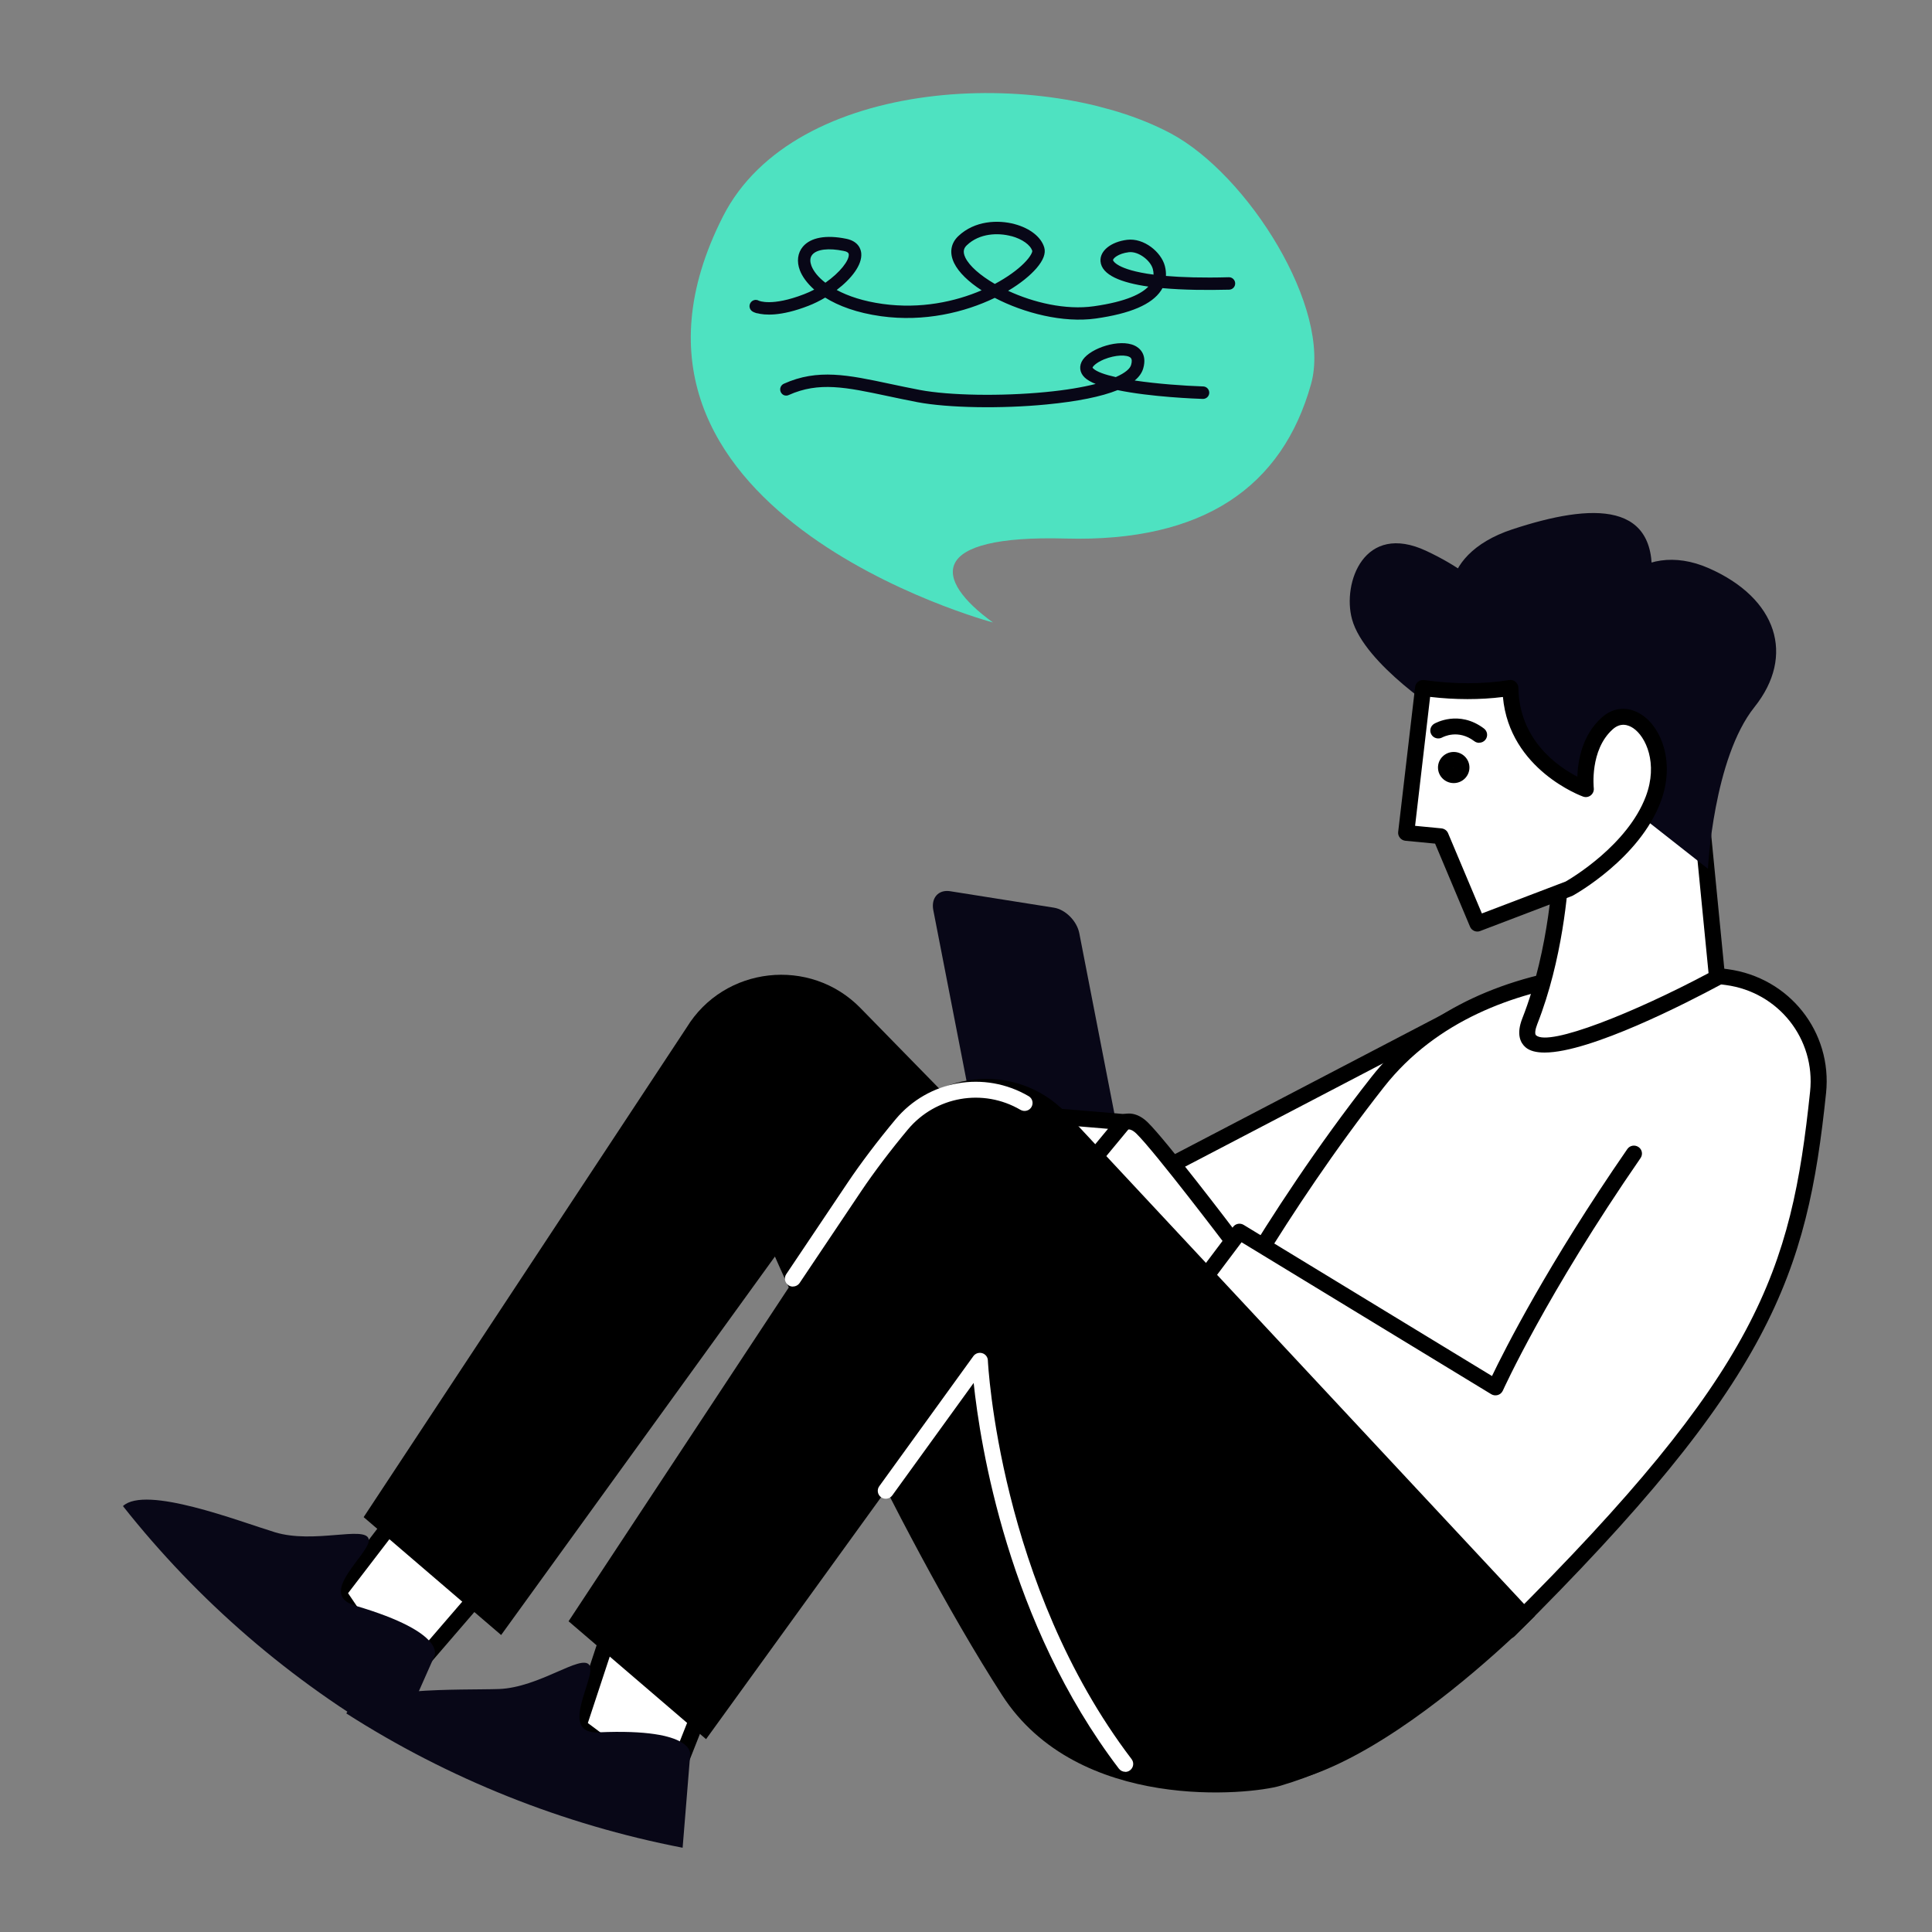 <svg width="110" height="110" viewBox="0 0 110 110" fill="none" xmlns="http://www.w3.org/2000/svg">
<rect x="0" y="0" width="110" height="110" fill="#808080" stroke="none"/>
<g clip-path="url(#clip0_4_634)">
<path d="M25.435 82.633L19.256 90.698L22.816 95.949L29.182 88.568L25.435 82.633Z" fill="white"/>
<path d="M22.816 96.401C22.816 96.401 22.798 96.401 22.789 96.401C22.647 96.392 22.515 96.32 22.437 96.202L18.877 90.947C18.767 90.788 18.776 90.576 18.891 90.422L25.069 82.358C25.161 82.24 25.302 82.177 25.453 82.177C25.604 82.181 25.741 82.263 25.819 82.389L29.571 88.323C29.676 88.491 29.662 88.708 29.529 88.857L23.164 96.243C23.077 96.343 22.949 96.401 22.816 96.401ZM19.819 90.712L22.862 95.203L28.62 88.522L25.398 83.425L19.819 90.707V90.712Z" fill="black"/>
<path d="M83.883 57.35L55.678 72.072L65.892 82.358C65.892 82.358 83.344 67.192 83.883 57.345V57.35Z" fill="white"/>
<path d="M65.892 82.814C65.773 82.814 65.654 82.769 65.567 82.679L55.354 72.393C55.253 72.289 55.208 72.149 55.23 72.004C55.253 71.864 55.34 71.742 55.468 71.674L83.673 56.952C83.82 56.875 83.993 56.884 84.135 56.97C84.272 57.056 84.354 57.214 84.345 57.377C84.117 61.561 80.986 67.101 75.036 73.845C70.635 78.834 66.244 82.665 66.198 82.701C66.111 82.778 66.006 82.814 65.897 82.814H65.892ZM56.432 72.19L65.91 81.733C68.209 79.675 82.06 66.943 83.34 58.141L56.432 72.19Z" fill="black"/>
<path d="M57.054 96.514C50.843 86.88 44.121 71.543 44.121 71.543L28.533 93.091L20.705 86.379L39.094 58.503C41.228 55.011 46.127 54.46 48.992 57.395L75.571 84.578C75.571 84.578 88.083 97.17 72.897 101.675C71.207 102.177 61.386 103.236 57.054 96.514Z" fill="black"/>
<path d="M96.894 55.405C96.894 55.405 84.711 53.632 78.436 61.611C72.166 69.594 68.113 77.536 68.113 77.536C70.169 81.602 61.176 102.507 75.575 99.803C86.283 92.552 100.28 80.969 102.437 66.088C103.091 61.592 103.356 60.172 100.49 56.626C99.841 55.826 96.889 55.409 96.889 55.409L96.894 55.405Z" fill="white"/>
<path d="M73.236 100.49C71.389 100.49 69.927 99.993 68.871 98.998C65.837 96.144 66.733 89.771 67.45 84.646C67.871 81.661 68.264 78.839 67.706 77.735C67.642 77.608 67.642 77.455 67.706 77.328C67.747 77.246 71.846 69.254 78.075 61.33C80.712 57.974 84.82 55.807 89.952 55.066C93.791 54.509 96.812 54.934 96.958 54.953C97.483 55.025 100.125 55.441 100.847 56.337C103.785 59.973 103.552 61.588 102.926 65.907L102.89 66.147C101.19 77.866 92.342 88.993 75.836 100.174C75.786 100.21 75.726 100.232 75.662 100.246C74.789 100.409 73.981 100.49 73.236 100.49ZM68.62 77.549C69.168 78.961 68.808 81.543 68.355 84.773C67.665 89.689 66.81 95.809 69.502 98.342C70.763 99.527 72.692 99.866 75.397 99.373C91.629 88.364 100.326 77.455 101.985 66.02L102.021 65.781C102.638 61.52 102.826 60.236 100.134 56.907C99.768 56.45 97.977 56.016 96.825 55.853C96.707 55.835 84.829 54.215 78.797 61.891C73.153 69.073 69.274 76.306 68.62 77.554V77.549Z" fill="black"/>
<path d="M57.3 67.215L63.205 68.151C63.867 68.255 64.297 67.775 64.165 67.079L61.45 53.13C61.313 52.438 60.664 51.782 60.001 51.678L54.097 50.742C53.434 50.638 53.005 51.117 53.137 51.814L55.852 65.763C55.989 66.455 56.638 67.111 57.3 67.215Z" fill="#080717"/>
<path d="M75.836 80.589C73.217 80.024 70.562 75.93 68.917 74.745C67.267 73.565 63.301 71.525 62.304 71.195C61.304 70.86 61.13 67.87 62.094 66.192C62.734 65.08 63.342 64.116 63.991 63.899C64.324 63.786 64.667 63.872 65.033 64.229C66.111 65.288 70.178 70.652 70.178 70.652C70.178 70.652 74.57 73.298 78.793 76.333C83.015 79.368 78.454 81.154 75.836 80.589Z" fill="white"/>
<path d="M76.869 81.141C76.476 81.141 76.092 81.105 75.74 81.028C73.871 80.625 72.121 78.712 70.581 77.025C69.859 76.233 69.173 75.487 68.652 75.112C67.007 73.931 63.068 71.923 62.158 71.62C61.893 71.529 61.528 71.29 61.272 70.634C60.838 69.503 60.874 67.395 61.697 65.966C62.391 64.758 63.031 63.741 63.845 63.469C64.206 63.347 64.763 63.325 65.353 63.908C66.39 64.926 69.991 69.652 70.489 70.313C71.092 70.679 75.173 73.176 79.062 75.971C81.114 77.445 81.146 78.63 80.817 79.363C80.301 80.508 78.5 81.145 76.869 81.145V81.141ZM64.256 64.302C64.201 64.302 64.16 64.315 64.132 64.324C63.58 64.51 62.894 65.699 62.487 66.414C61.829 67.558 61.765 69.39 62.122 70.313C62.236 70.602 62.364 70.738 62.446 70.765C63.52 71.122 67.542 73.203 69.182 74.379C69.785 74.809 70.466 75.555 71.252 76.419C72.632 77.93 74.351 79.806 75.932 80.146C77.49 80.485 79.574 79.888 79.981 78.988C80.351 78.169 79.227 77.201 78.523 76.695C74.364 73.705 69.982 71.059 69.936 71.032C69.886 71 69.845 70.964 69.808 70.919C69.767 70.865 65.75 65.568 64.704 64.546C64.498 64.347 64.352 64.302 64.251 64.302H64.256Z" fill="black"/>
<path d="M57.822 63.379L63.991 63.895L62.094 66.188L62.021 70.304L58.594 70.154C58.594 70.154 58.26 69.494 58.882 69.39C59.499 69.286 60.371 69.123 60.371 69.123C60.371 69.123 58.827 68.553 58.169 68.296C57.511 68.038 57.447 67.784 57.52 67.445C57.593 67.106 58.333 66.608 58.333 66.608C58.333 66.608 57.173 66.305 57.132 65.944C57.09 65.582 56.962 65.08 57.264 64.79C57.566 64.501 57.424 63.524 57.812 63.374L57.822 63.379Z" fill="white"/>
<path d="M62.021 70.756C62.021 70.756 62.008 70.756 62.003 70.756L58.575 70.607C58.411 70.598 58.26 70.503 58.187 70.353C58.141 70.263 57.931 69.802 58.146 69.39C58.224 69.241 58.374 69.055 58.681 68.969C58.42 68.87 58.178 68.779 58.004 68.707C57.479 68.499 56.898 68.155 57.081 67.341C57.127 67.142 57.269 66.943 57.438 66.762C57.045 66.577 56.725 66.323 56.688 65.984L56.67 65.826C56.615 65.441 56.537 64.862 56.962 64.46C56.994 64.41 57.035 64.175 57.058 64.035C57.127 63.628 57.209 63.126 57.666 62.949C57.73 62.922 57.803 62.913 57.872 62.918L64.041 63.433C64.21 63.447 64.356 63.555 64.425 63.709C64.489 63.863 64.466 64.044 64.356 64.171L62.56 66.341L62.492 70.304C62.492 70.426 62.437 70.543 62.35 70.625C62.263 70.702 62.154 70.747 62.035 70.747L62.021 70.756ZM59.503 69.743L61.569 69.833L61.633 66.179C61.633 66.075 61.669 65.98 61.738 65.898L63.086 64.27L58.018 63.845C57.991 63.944 57.968 64.089 57.949 64.189C57.895 64.528 57.835 64.881 57.588 65.12C57.497 65.206 57.538 65.5 57.566 65.717C57.57 65.754 57.575 65.785 57.579 65.821C57.707 65.925 58.105 66.088 58.452 66.179C58.626 66.224 58.758 66.364 58.786 66.54C58.818 66.717 58.74 66.893 58.594 66.993C58.31 67.183 58.009 67.459 57.963 67.567C57.949 67.64 57.954 67.662 57.954 67.667C57.954 67.667 58.004 67.753 58.338 67.884C58.991 68.142 60.531 68.712 60.531 68.712C60.723 68.784 60.842 68.969 60.828 69.173C60.815 69.376 60.659 69.539 60.458 69.58C60.458 69.58 59.997 69.666 59.503 69.756V69.743Z" fill="black"/>
<path d="M93.028 65.672C87.562 73.578 85.145 78.988 85.145 78.988L70.571 70.118L67.103 74.732C67.103 74.732 71.778 82.534 78.418 87.677C81.9 90.377 84.354 91.955 85.894 92.846C100.166 78.689 102.391 72.841 103.506 62.189C103.845 58.974 101.551 56.065 98.315 55.627C98.196 55.613 98.082 55.595 97.968 55.581L93.028 65.672Z" fill="white"/>
<path d="M85.894 93.303C85.817 93.303 85.734 93.285 85.666 93.24C84.208 92.399 81.713 90.811 78.135 88.038C71.504 82.9 66.756 75.044 66.71 74.967C66.614 74.809 66.628 74.614 66.737 74.465L70.206 69.856C70.347 69.666 70.608 69.616 70.814 69.743L84.948 78.346C85.661 76.858 88.133 71.964 92.653 65.423C92.795 65.215 93.078 65.166 93.288 65.306C93.498 65.446 93.549 65.726 93.407 65.934C88.028 73.719 85.588 79.128 85.565 79.178C85.51 79.296 85.41 79.386 85.282 79.427C85.154 79.463 85.017 79.449 84.907 79.381L70.69 70.729L67.656 74.763C68.524 76.147 72.879 82.819 78.701 87.328C82.001 89.884 84.359 91.417 85.826 92.285C100.111 78.074 101.98 72.434 103.059 62.149C103.374 59.154 101.263 56.486 98.26 56.083L97.913 56.038C97.662 56.007 97.488 55.776 97.52 55.527C97.552 55.278 97.785 55.106 98.036 55.138L98.384 55.183C101.88 55.658 104.334 58.757 103.968 62.239C102.885 72.583 100.879 78.635 86.223 93.172C86.136 93.258 86.018 93.303 85.899 93.303H85.894Z" fill="black"/>
<path d="M20.225 91.417C17.94 90.748 21.212 88.359 20.988 87.613C20.76 86.867 17.867 87.912 15.66 87.242C13.626 86.623 8.298 84.547 7 85.75C11.264 91.146 16.551 95.718 22.57 99.174L24.717 94.33C24.717 94.33 25.576 92.996 20.23 91.422L20.225 91.417Z" fill="#080717"/>
<path d="M36.105 88.649L32.934 98.269L38.034 102.082L41.612 93.041L36.105 88.649Z" fill="white"/>
<path d="M38.034 102.535C37.938 102.535 37.837 102.503 37.76 102.444L32.66 98.631C32.504 98.514 32.44 98.315 32.5 98.129L35.671 88.509C35.717 88.369 35.831 88.26 35.977 88.215C36.119 88.174 36.279 88.201 36.393 88.296L41.895 92.688C42.051 92.81 42.106 93.023 42.033 93.204L38.459 102.241C38.409 102.372 38.294 102.471 38.157 102.512C38.116 102.526 38.075 102.53 38.034 102.53V102.535ZM33.469 98.102L37.828 101.359L41.064 93.186L36.334 89.413L33.469 98.102Z" fill="black"/>
<path d="M34.09 98.636C31.709 98.74 34.013 95.424 33.551 94.796C33.089 94.162 30.699 96.089 28.396 96.166C26.271 96.239 20.55 96.003 19.718 97.555C25.531 101.277 32.038 103.882 38.866 105.203L39.295 99.929C39.295 99.929 39.665 98.387 34.09 98.631V98.636Z" fill="#080717"/>
<path d="M88.883 49.349C88.883 49.349 88.728 54.012 87.101 58.141C85.474 62.271 97.762 55.658 97.762 55.658L96.62 43.993L88.883 49.344V49.349Z" fill="white"/>
<path d="M87.942 59.928C87.471 59.928 87.096 59.837 86.854 59.625C86.575 59.381 86.315 58.897 86.676 57.978C88.257 53.967 88.426 49.38 88.426 49.331C88.43 49.19 88.504 49.055 88.622 48.973L96.359 43.623C96.492 43.532 96.665 43.514 96.812 43.582C96.958 43.65 97.058 43.79 97.077 43.948L98.219 55.613C98.237 55.794 98.146 55.966 97.981 56.056C96.108 57.065 90.555 59.928 87.942 59.928ZM89.331 49.593C89.276 50.593 88.979 54.623 87.526 58.309C87.402 58.625 87.375 58.874 87.457 58.947C88.207 59.598 93.083 57.639 97.278 55.405L96.24 44.812L89.331 49.593Z" fill="black"/>
<path d="M82.261 40.732C82.261 40.732 77.687 37.847 76.978 35.255C76.416 33.206 77.655 29.692 81.224 31.374C84.797 33.057 85.958 35.033 84.057 35.21C82.156 35.386 81.562 31.637 86.104 30.139C90.647 28.642 94.6 28.461 93.987 33.378C93.375 38.294 92.333 41.89 91.305 37.833C90.277 33.776 93.393 30.637 97.291 32.351C101.19 34.065 102.227 37.336 99.892 40.257C97.556 43.175 97.241 49.462 97.241 49.462L92.361 45.626C92.361 45.626 82.407 43.957 82.257 40.737L82.261 40.732Z" fill="#080717"/>
<path d="M94.129 45.495C95.29 42.401 93.028 39.828 91.506 41.189C89.984 42.551 90.281 44.934 90.281 44.934C90.281 44.934 86.054 43.455 85.995 39.172C84.491 39.421 82.796 39.43 81.018 39.176L80.054 47.426L82.019 47.612L84.112 52.587L89.331 50.597C89.331 50.597 92.964 48.589 94.124 45.49L94.129 45.495Z" fill="white"/>
<path d="M84.117 53.039C83.938 53.039 83.769 52.935 83.696 52.759L81.708 48.032L80.017 47.87C79.894 47.856 79.784 47.797 79.707 47.702C79.629 47.607 79.592 47.485 79.606 47.368L80.57 39.118C80.584 38.995 80.648 38.887 80.744 38.81C80.84 38.738 80.968 38.706 81.087 38.72C82.773 38.959 84.445 38.959 85.922 38.72C86.054 38.697 86.187 38.733 86.287 38.819C86.388 38.905 86.447 39.027 86.452 39.158C86.493 42.135 88.691 43.645 89.806 44.22C89.838 43.328 90.071 41.859 91.2 40.85C91.872 40.248 92.726 40.194 93.489 40.705C94.623 41.465 95.377 43.455 94.554 45.649C93.348 48.865 89.71 50.905 89.555 50.99C89.536 51 89.518 51.009 89.495 51.018L84.276 53.008C84.222 53.03 84.167 53.039 84.112 53.039H84.117ZM80.566 47.019L82.069 47.164C82.238 47.182 82.385 47.286 82.448 47.44L84.372 52.008L89.143 50.19C89.468 50.005 92.671 48.105 93.709 45.337C94.412 43.464 93.709 41.94 92.987 41.456C92.703 41.266 92.269 41.121 91.821 41.524C90.501 42.704 90.743 44.857 90.743 44.875C90.761 45.029 90.697 45.183 90.574 45.282C90.45 45.382 90.286 45.409 90.135 45.355C90.089 45.341 85.944 43.84 85.57 39.683C84.272 39.846 82.855 39.846 81.425 39.678L80.57 47.015L80.566 47.019Z" fill="black"/>
<path d="M81.895 41.596C81.895 41.596 83.024 40.936 84.222 41.84L81.895 41.596Z" fill="white"/>
<path d="M84.217 42.293C84.121 42.293 84.02 42.261 83.938 42.198C83.015 41.497 82.156 41.967 82.12 41.985C81.9 42.107 81.621 42.035 81.498 41.822C81.37 41.61 81.443 41.334 81.658 41.207C81.713 41.176 83.065 40.402 84.491 41.479C84.692 41.632 84.729 41.913 84.578 42.112C84.487 42.229 84.354 42.288 84.217 42.288V42.293Z" fill="black"/>
<path d="M83.207 43.699C83.207 43.939 83.011 44.134 82.768 44.134C82.526 44.134 82.33 43.939 82.33 43.699C82.33 43.46 82.526 43.265 82.768 43.265C83.011 43.265 83.207 43.46 83.207 43.699Z" fill="white"/>
<path d="M82.768 44.586C82.275 44.586 81.873 44.188 81.873 43.699C81.873 43.211 82.275 42.813 82.768 42.813C83.262 42.813 83.664 43.211 83.664 43.699C83.664 44.188 83.262 44.586 82.768 44.586ZM82.75 43.699C82.75 43.699 82.759 43.718 82.768 43.718L82.75 43.699Z" fill="black"/>
<path d="M68.008 99.957C60.874 90.969 55.788 77.473 55.788 77.473L40.2 99.02L32.372 92.308L50.761 64.433C52.895 60.941 57.794 60.389 60.659 63.325L87.402 91.996C87.402 91.996 73.213 106.51 68.008 99.957Z" fill="black"/>
<path d="M64.069 100.879C63.931 100.879 63.794 100.816 63.703 100.698C57.383 92.399 55.806 82.231 55.436 78.739L50.802 85.144C50.656 85.347 50.368 85.392 50.167 85.248C49.961 85.103 49.916 84.818 50.062 84.619L55.418 77.215C55.532 77.057 55.733 76.989 55.92 77.043C56.108 77.097 56.24 77.265 56.245 77.459C56.249 77.586 56.885 90.25 64.43 100.16C64.58 100.359 64.539 100.644 64.338 100.793C64.256 100.857 64.16 100.884 64.064 100.884L64.069 100.879Z" fill="white"/>
<path d="M45.145 73.253C45.058 73.253 44.971 73.23 44.893 73.176C44.683 73.036 44.624 72.755 44.765 72.547L48.289 67.296C49.006 66.228 49.989 64.93 50.989 63.732C52.859 61.493 56.048 60.937 58.566 62.411C58.786 62.538 58.854 62.814 58.726 63.031C58.598 63.248 58.32 63.316 58.1 63.189C55.971 61.945 53.275 62.416 51.693 64.306C50.711 65.482 49.751 66.753 49.052 67.793L45.529 73.045C45.442 73.176 45.295 73.248 45.149 73.248L45.145 73.253Z" fill="white"/>
</g>
<g clip-path="url(#clip1_4_634)">
<path d="M56.536 35.442C56.536 35.442 32.671 29.083 41.155 12.338C45.236 4.282 59.527 3.795 66.651 7.592C71.057 9.938 75.85 17.563 74.645 21.868C73.015 27.699 68.541 30.876 60.673 30.662C52.804 30.447 53.126 32.981 56.536 35.442Z" fill="#4EE2C1"/>
<path d="M43.111 17.833C43.519 17.943 44.437 18.032 46.028 17.412C46.349 17.288 46.671 17.129 46.982 16.944C47.735 17.416 48.783 17.812 50.163 18.004C52.629 18.345 54.937 17.782 56.638 16.959C58.306 17.829 60.531 18.395 62.382 18.136C64.36 17.856 65.579 17.334 66.105 16.541C66.135 16.498 66.163 16.45 66.186 16.405C67.382 16.514 68.73 16.524 69.982 16.493C70.178 16.488 70.332 16.326 70.326 16.13C70.32 15.933 70.156 15.779 69.963 15.785C68.45 15.827 67.283 15.788 66.384 15.711C66.392 15.53 66.374 15.341 66.323 15.146C66.12 14.356 65.134 13.535 64.171 13.654C63.249 13.77 62.614 14.283 62.658 14.873C62.717 15.665 63.847 16.098 65.382 16.317C65.012 16.707 64.173 17.169 62.283 17.436C60.665 17.666 58.834 17.224 57.398 16.557C58.098 16.142 58.65 15.691 59.014 15.271C59.405 14.817 59.552 14.422 59.456 14.094C59.282 13.499 58.651 12.998 57.77 12.76L57.766 12.759C56.83 12.507 55.495 12.556 54.56 13.445C54.129 13.858 54.045 14.402 54.324 14.978C54.58 15.503 55.14 16.044 55.889 16.529C54.383 17.176 52.417 17.603 50.26 17.305C49.174 17.156 48.299 16.865 47.637 16.51C48.474 15.874 49.092 15.084 49.037 14.429C49.021 14.226 48.905 13.742 48.183 13.595C47.036 13.36 46.162 13.518 45.715 14.041C45.413 14.398 45.35 14.889 45.542 15.393C45.674 15.738 45.943 16.119 46.358 16.489C46.174 16.586 45.976 16.677 45.772 16.754C43.943 17.461 43.214 17.124 43.207 17.122C43.034 17.024 42.819 17.084 42.721 17.257C42.624 17.425 42.683 17.644 42.856 17.742C42.881 17.756 42.962 17.8 43.109 17.84L43.111 17.833ZM48.099 14.301C48.316 14.36 48.324 14.45 48.326 14.484C48.355 14.826 47.832 15.513 46.994 16.097C46.585 15.784 46.322 15.449 46.2 15.136C46.132 14.952 46.083 14.696 46.251 14.498C46.514 14.19 47.179 14.112 48.033 14.287C48.054 14.293 48.075 14.298 48.095 14.304L48.099 14.301ZM57.586 13.443C58.196 13.608 58.675 13.947 58.774 14.29C58.779 14.339 58.709 14.585 58.292 14.999C57.916 15.372 57.352 15.787 56.642 16.166C55.812 15.684 55.192 15.142 54.963 14.668C54.779 14.287 54.912 14.091 55.051 13.96C55.769 13.274 56.83 13.243 57.581 13.446L57.586 13.443ZM65.683 15.636C63.546 15.359 63.373 14.826 63.371 14.818C63.362 14.717 63.659 14.436 64.264 14.36C64.824 14.29 65.518 14.841 65.639 15.323C65.668 15.434 65.68 15.536 65.679 15.636L65.683 15.636Z" fill="#080717"/>
<path d="M44.672 22.511C44.748 22.531 44.833 22.529 44.91 22.49C46.626 21.72 48.175 22.049 50.525 22.547C51.057 22.661 51.628 22.781 52.241 22.899C53.97 23.225 56.991 23.281 59.588 23.028C61.356 22.857 62.706 22.584 63.631 22.211C65.52 22.603 68.084 22.701 68.482 22.713C68.679 22.718 68.842 22.567 68.85 22.371C68.856 22.173 68.701 22.01 68.508 22.002C67.403 21.966 65.88 21.854 64.606 21.665C64.858 21.456 65.019 21.224 65.091 20.974C65.334 20.124 64.827 19.781 64.598 19.675C63.742 19.275 62.114 19.812 61.654 20.479C61.419 20.82 61.458 21.21 61.759 21.497C61.9 21.631 62.116 21.755 62.383 21.86C61.66 22.044 60.717 22.21 59.527 22.323C56.988 22.57 54.051 22.518 52.38 22.204C51.774 22.088 51.21 21.97 50.681 21.857C48.287 21.347 46.557 20.98 44.63 21.848C44.45 21.929 44.371 22.139 44.452 22.319C44.498 22.42 44.582 22.491 44.682 22.517L44.672 22.511ZM63.536 21.472C62.914 21.334 62.444 21.17 62.244 20.98C62.212 20.95 62.206 20.933 62.206 20.933C62.208 20.882 62.378 20.663 62.859 20.461C63.521 20.191 64.172 20.19 64.368 20.364C64.448 20.437 64.459 20.573 64.401 20.774C64.344 20.987 64.072 21.23 63.533 21.468L63.536 21.472Z" fill="#080717"/>
</g>
<defs>
<clipPath id="clip0_4_634">
<rect width="97" height="76" fill="white" transform="translate(7 29.208)"/>
</clipPath>
<clipPath id="clip1_4_634">
<rect width="35.222" height="29.939" fill="white" transform="matrix(-0.966 -0.26 -0.26 0.966 77.799 10.166)"/>
</clipPath>
</defs>
</svg>
